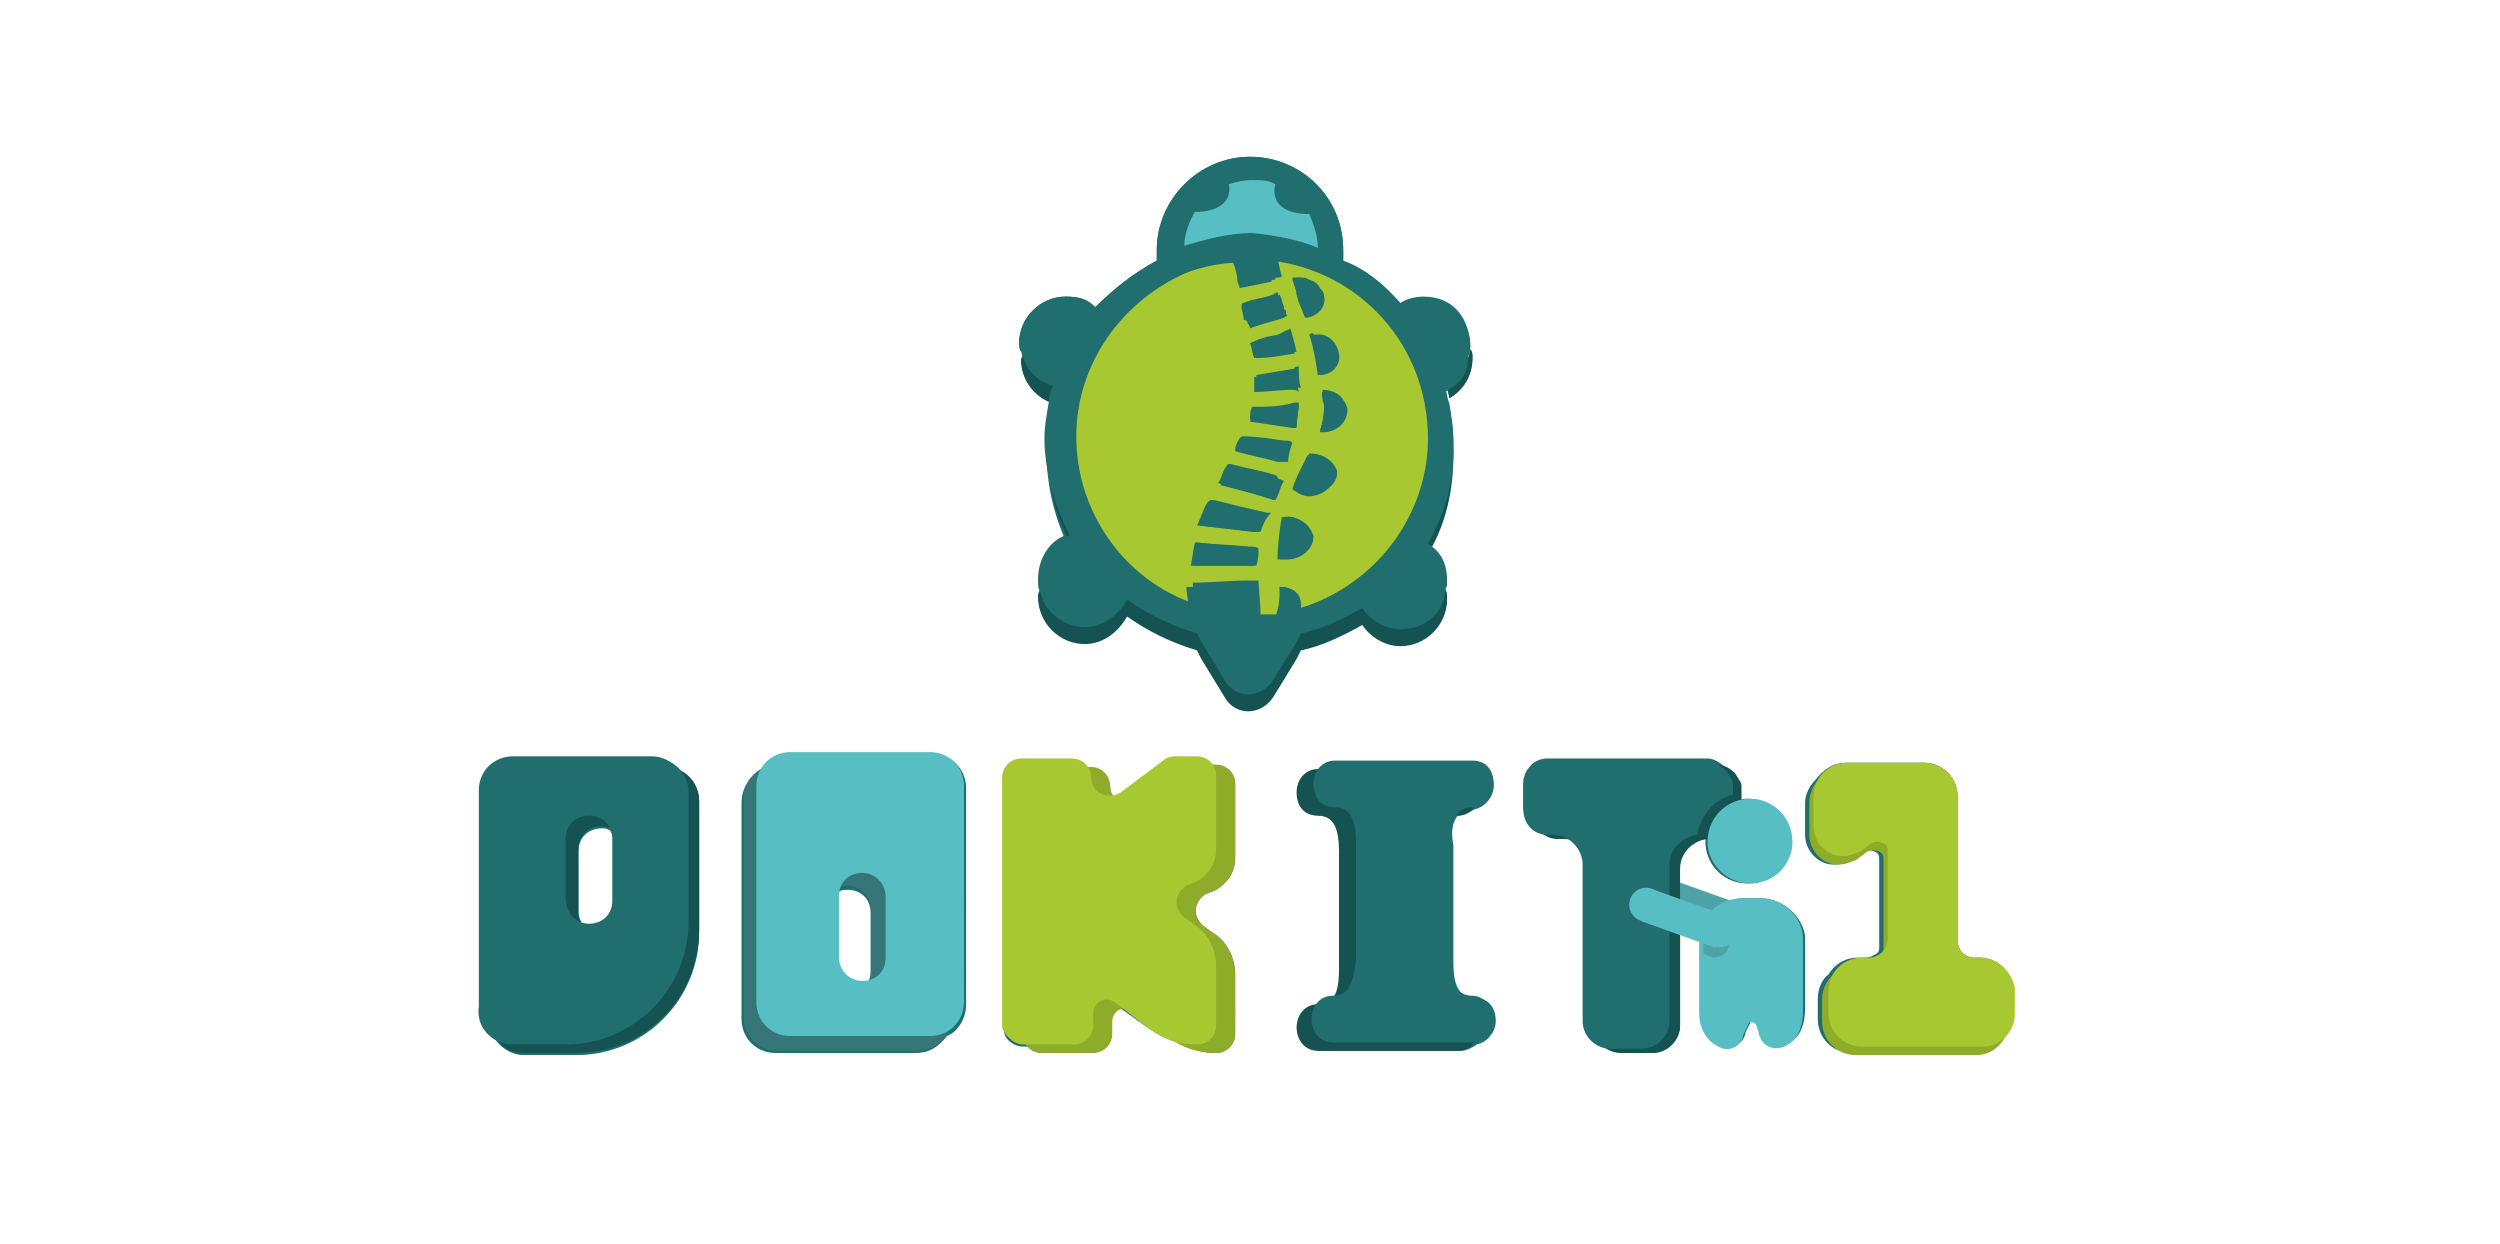 <?xml version="1.0" encoding="utf-8"?>
<!-- Generator: Adobe Illustrator 26.5.0, SVG Export Plug-In . SVG Version: 6.00 Build 0)  -->
<svg version="1.1" id="Calque_2_00000038399125104578154560000014305016262030497721_"
	 xmlns="http://www.w3.org/2000/svg" xmlns:xlink="http://www.w3.org/1999/xlink" x="0px" y="0px" viewBox="0 0 118 58.7"
	 style="enable-background:new 0 0 118 58.7;" xml:space="preserve">
<style type="text/css">
	.st0{fill:#206E6E;}
	.st1{fill:#155252;}
	.st2{fill:#367679;}
	.st3{fill:#57BEC3;}
	.st4{fill:#8FAB2A;}
	.st5{fill:#A8C831;}
	.st6{fill:#4DA3A7;}
	.st7{fill:none;}
</style>
<g>
	<g>
		<g>
			<path class="st0" d="M23.4,49.1c0.3,0.4,0.8,0.7,1.3,0.7l0,0h2.5c3.2,0,5.8-2.6,5.8-5.8v-6.1c0-0.7-0.3-1.1-0.9-1.5
				c-0.3-0.4-0.8-0.7-1.3-0.7h-6.6c-0.9,0-1.6,0.7-1.6,1.6v10.2C22.5,48.3,22.9,48.8,23.4,49.1z M27.3,40.2c0-0.7,0.5-1.1,1.1-1.1
				c0.2,0,0.2,0,0.4,0.1c0.1,0.2,0.2,0.3,0.2,0.6v2.9c0,0.7-0.5,1.1-1.1,1.1c-0.2,0-0.2,0-0.4-0.1c-0.1-0.2-0.2-0.3-0.2-0.6V40.2z"
				/>
			<path class="st0" d="M35.9,36.4c-0.5,0.2-0.9,0.8-0.9,1.5v10.2c0,0.9,0.7,1.6,1.6,1.6h6.6c0.7,0,1.1-0.3,1.5-0.8
				c0.5-0.2,0.9-0.8,0.9-1.5V37.2c0-0.9-0.7-1.6-1.6-1.6h-6.6C36.7,35.6,36.1,35.9,35.9,36.4z M39.5,42.5c0-0.2,0-0.3,0.1-0.4
				C39.7,42,39.8,42,40,42c0.7,0,1.1,0.5,1.1,1.1V46c0,0.2,0,0.3-0.1,0.4c-0.2,0.1-0.2,0.1-0.4,0.1c-0.7,0-1.1-0.5-1.1-1.1V42.5z"/>
		</g>
		<g id="Calque_1-2">
			<g>
				<g>
					<path class="st1" d="M24.7,49.7h2.5c3.2,0,5.8-2.6,5.8-5.8v-6.1c0-0.9-0.7-1.6-1.6-1.6h-6.6c-0.9,0-1.6,0.7-1.6,1.6V48
						C23.1,49,23.8,49.7,24.7,49.7L24.7,49.7z M27.3,40.1c0-0.7,0.5-1.1,1.1-1.1s1.1,0.5,1.1,1.1V43c0,0.7-0.5,1.1-1.1,1.1
						s-1.1-0.5-1.1-1.1V40.1z"/>
					<path class="st0" d="M24.2,49.3h2.5c3.2,0,5.8-2.6,5.8-5.8v-6.1c0-0.9-0.7-1.6-1.6-1.6h-6.6c-0.9,0-1.6,0.7-1.6,1.6v10.2
						C22.5,48.5,23.3,49.3,24.2,49.3L24.2,49.3z M26.7,39.6c0-0.7,0.5-1.1,1.1-1.1c0.7,0,1.1,0.5,1.1,1.1v2.9c0,0.7-0.5,1.1-1.1,1.1
						c-0.7,0-1.1-0.6-1.1-1.2V39.6z"/>
					<path class="st2" d="M36.7,36.1c-0.9,0-1.6,0.7-1.6,1.6V48c0,0.9,0.7,1.6,1.6,1.6h6.6c0.9,0,1.6-0.7,1.6-1.6V37.8
						c0-0.9-0.7-1.6-1.6-1.6L36.7,36.1L36.7,36.1z M41.1,45.8c0,0.7-0.5,1.1-1.1,1.1s-1.1-0.5-1.1-1.1v-2.9c0-0.7,0.5-1.1,1.1-1.1
						s1.1,0.5,1.1,1.1V45.8z"/>
					<path class="st3" d="M37.3,35.5c-0.9,0-1.6,0.7-1.6,1.6v10.2c0,0.9,0.7,1.6,1.6,1.6h6.6c0.9,0,1.6-0.7,1.6-1.6V37.1
						c0-0.9-0.7-1.6-1.6-1.6C44,35.5,37.3,35.5,37.3,35.5z M41.8,45.2c0,0.7-0.5,1.1-1.1,1.1s-1.1-0.5-1.1-1.1v-2.9
						c0-0.7,0.5-1.1,1.1-1.1s1.1,0.5,1.1,1.1V45.2z"/>
				</g>
			</g>
		</g>
		<path class="st0" d="M48.3,49.4L48.3,49.4h0.2c0.2,0.2,0.4,0.3,0.7,0.3l0,0h2.3c0.5,0,0.9-0.4,0.9-0.9v-0.6c0-0.3,0.2-0.5,0.5-0.6
			l1.4,1c0.4,0.2,0.8,0.5,1.3,0.6c0.6,0.3,1.1,0.5,1.8,0.5c0.5,0,0.9-0.4,0.9-0.9V46c0-0.8-0.4-1.6-1.1-2l-0.4-0.3
			c-0.5-0.4-0.5-1.1,0.1-1.5l0.5-0.2c0.5-0.3,0.9-0.8,0.9-1.5V37c0-0.5-0.4-0.9-0.9-0.9h-0.2c-0.2-0.2-0.4-0.3-0.7-0.3h-1.1
			c-0.2,0-0.4,0.1-0.5,0.2l-2,1.5c-0.1,0.1-0.2,0.1-0.3,0.2c-0.1-0.2-0.2-0.3-0.2-0.5c0-0.5-0.4-0.9-0.9-0.9h-0.2
			c-0.2-0.2-0.4-0.3-0.7-0.3h-2.3c-0.5,0-0.9,0.4-0.9,0.9v11.8C47.4,49,47.8,49.4,48.3,49.4z"/>
		<path class="st0" d="M68.8,38.5L68.8,38.5c0.3,0,0.6-0.2,0.8-0.3c0.5-0.1,0.9-0.6,0.9-1.1c0-0.7-0.4-1.1-1-1.1H63
			c-0.2,0-0.6,0.2-0.7,0.3c-0.5,0.1-0.9,0.6-0.9,1.1c0,0.7,0.4,1.1,1,1.1c0.8,0,1,0.7,1,1.7v5.5c0,0.6-0.1,1.1-0.2,1.4H63
			c-0.2,0-0.6,0.2-0.7,0.3c-0.5,0.1-0.9,0.6-0.9,1.1c0,0.7,0.4,1.1,1,1.1H69c0.2,0,0.6-0.2,0.7-0.3c0.5-0.1,0.9-0.6,0.9-1.1
			c0-0.7-0.4-1.1-1-1.1c-0.8,0-1-0.7-1-1.7v-5.5C68.5,39.3,68.5,38.9,68.8,38.5z"/>
		<g>
			<path class="st1" d="M62.2,47.4L62.2,47.4c-0.6,0-1,0.5-1,1.1s0.4,1.1,1,1.1h6.6c0.6,0,1-0.5,1-1.1s-0.4-1.1-1-1.1l0,0
				c-0.8,0-1-0.7-1-1.7v-5.5c0-1,0.2-1.7,1-1.7l0,0c0.6,0,1-0.5,1-1.1c0-0.7-0.4-1.1-1-1.1h-6.6c-0.6,0-1,0.5-1,1.1
				c0,0.7,0.4,1.1,1,1.1l0,0c0.8,0,1,0.7,1,1.7v5.5C63.2,46.6,63.1,47.4,62.2,47.4z"/>
			<path class="st4" d="M49.2,49.7h2.4c0.5,0,0.9-0.4,0.9-0.9v-0.6c0-0.5,0.6-0.8,1-0.5l1.7,1.3c0.7,0.5,1.4,0.7,2.2,0.7
				c0.5,0,0.9-0.4,0.9-0.9V46c0-0.8-0.4-1.6-1.1-2l-0.4-0.3c-0.5-0.4-0.5-1.1,0.1-1.5l0.5-0.2c0.5-0.3,0.9-0.8,0.9-1.5V37
				c0-0.5-0.4-0.9-0.9-0.9h-1.1c-0.2,0-0.4,0.1-0.5,0.2l-2,1.5c-0.6,0.4-1.4,0-1.4-0.7c0-0.5-0.4-0.9-0.9-0.9h-2.4
				c-0.5,0-0.9,0.4-0.9,0.9v11.8C48.3,49.3,48.7,49.7,49.2,49.7L49.2,49.7z"/>
			<path class="st5" d="M48.3,49.3h2.4c0.5,0,0.9-0.4,0.9-0.9v-0.6c0-0.5,0.6-0.8,1-0.5l1.7,1.3c0.7,0.5,1.4,0.7,2.2,0.7
				c0.5,0,0.9-0.4,0.9-0.9v-2.8c0-0.8-0.4-1.6-1.1-2l-0.4-0.3c-0.5-0.4-0.5-1.1,0.1-1.5l0.5-0.2c0.5-0.3,0.9-0.8,0.9-1.5v-3.5
				c0-0.5-0.4-0.9-0.9-0.9h-1.1c-0.2,0-0.4,0.1-0.5,0.2l-2,1.5c-0.6,0.4-1.4,0-1.4-0.7c0-0.5-0.4-0.9-0.9-0.9h-2.4
				c-0.5,0-0.9,0.4-0.9,0.9v11.8C47.4,48.8,47.8,49.3,48.3,49.3L48.3,49.3z"/>
			<path class="st0" d="M62.9,47L62.9,47c-0.6,0-1,0.5-1,1.1s0.4,1.1,1,1.1h6.6c0.6,0,1-0.5,1-1.1S70,47,69.5,47l0,0
				c-0.8,0-1-0.7-1-1.7v-5.5c0-1,0.2-1.7,1-1.7l0,0c0.6,0,1-0.5,1-1.1c0-0.7-0.4-1.1-1-1.1H63c-0.6,0-1,0.5-1,1.1
				c0,0.7,0.4,1.1,1,1.1l0,0c0.8,0,1,0.7,1,1.7v5.5C63.9,46.3,63.7,47,62.9,47z"/>
		</g>
		<g>
			<path class="st0" d="M83.1,42.4L83.1,42.4h-0.9c-0.2,0-0.4,0.1-0.7,0.1l-2.3-0.8V41c0-0.7,0.6-1.4,1.3-1.4v0.1c0,0.1,0,0.1,0,0.2
				c0.1,1,0.9,1.8,2,1.8s1.9-0.8,2-1.8c0-0.1,0-0.1,0-0.2c0-1.1-0.9-2-2-2c-0.2,0-0.3,0-0.4,0.1c0-0.1,0-0.1,0-0.2v-0.2
				c0-0.1,0-0.2,0-0.2v-0.1l0,0l0,0c0-0.2-0.2-0.4-0.3-0.6c-0.1-0.1-0.2-0.2-0.4-0.3l0,0c-0.2-0.2-0.5-0.4-0.8-0.4H73
				c-0.3,0-0.7,0.2-0.8,0.4c-0.2,0.2-0.2,0.3-0.3,0.6l0,0l0,0v0.1c0,0.1,0,0.2,0,0.2v0.2c0,0.1,0,0.1,0,0.2V38l0,0
				c0,0.5,0.2,0.9,0.7,1.1c0.2,0.2,0.5,0.4,0.9,0.4h0.3c0.2,0,0.4,0.1,0.7,0.2c0.2,0.2,0.4,0.6,0.4,1V48c0,0.5,0.3,1,0.7,1.2
				c0.2,0.2,0.6,0.5,1,0.5H78c0.7,0,1.3-0.6,1.3-1.3v-4.3l1,0.3v0.1v0.3v2.9c0,0.7,0.3,1.3,0.9,1.6c0.5,0.3,1.1,0,1.2-0.6l0.2-0.4
				c0-0.2,0.3-0.2,0.4,0l0.1,0.3c0.1,0.7,0.8,1,1.4,0.6c0.5-0.3,0.7-0.9,0.7-1.6v-3.4C85.1,43.3,84.2,42.4,83.1,42.4z"/>
			<path class="st0" d="M93.4,45.2L93.4,45.2h-0.2c-0.5,0-0.8-0.4-0.8-0.8v-6.8c0-0.9-0.7-1.6-1.6-1.6c-2,0-3.6,0-3.6,0
				c-0.7,0-1.1,0.3-1.5,0.8c-0.3,0.3-0.5,0.7-0.5,1.1v1.5c0,0.8,0.7,1.5,1.5,1.4c0.2,0,0.4-0.1,0.7-0.2l0.4-0.3
				c0.2-0.2,0.5-0.2,0.7-0.1c0.2,0.1,0.2,0.2,0.2,0.5v4c0,0.1,0,0.2-0.1,0.3c-0.2,0.1-0.3,0.2-0.6,0.2h-0.3c-0.6,0-1.1,0.3-1.4,0.8
				c-0.3,0.2-0.5,0.7-0.5,1.1v1c0,0.9,0.7,1.6,1.6,1.6h5.7c0.6,0,1.1-0.3,1.3-0.7c0.2-0.2,0.5-0.7,0.5-1.1v-1.3
				C94.9,45.8,94.3,45.2,93.4,45.2z"/>
			<g>
				<path class="st4" d="M93.2,45.5H93c-0.5,0-0.8-0.4-0.8-0.8v-6.8c0-0.9-0.7-1.6-1.6-1.6c-2,0-3.6,0-3.6,0c-0.9,0-1.6,0.7-1.6,1.6
					v1.5c0,0.8,0.7,1.5,1.5,1.4c0.2,0,0.4-0.1,0.7-0.2l0.4-0.3c0.2-0.2,0.5-0.2,0.7-0.1c0.2,0.1,0.2,0.2,0.2,0.5v4
					c0,0.5-0.4,0.9-0.9,0.9h-0.4c-0.9,0-1.6,0.7-1.6,1.6v1c0,0.9,0.7,1.6,1.6,1.6h5.7c0.8,0,1.5-0.7,1.5-1.5V47
					C94.7,46.2,94,45.6,93.2,45.5L93.2,45.5z"/>
				<g>
					<circle class="st6" cx="78" cy="42.1" r="0.8"/>
					<circle class="st6" cx="81.5" cy="43.4" r="0.8"/>
					
						<rect x="79" y="40.9" transform="matrix(0.337 -0.942 0.942 0.337 12.693 103.473)" class="st6" width="1.6" height="3.7"/>
				</g>
				<path class="st1" d="M82.2,37.8c0-0.1,0-0.1,0-0.2v-0.2c0-0.1,0-0.2,0-0.2v-0.1l0,0l0,0c0-0.2-0.2-0.4-0.3-0.6
					c-0.2-0.2-0.5-0.4-0.8-0.4h-7.6c-0.3,0-0.7,0.2-0.8,0.4c-0.2,0.2-0.2,0.3-0.3,0.6l0,0l0,0v0.1c0,0.1,0,0.2,0,0.2v0.2
					c0,0.1,0,0.1,0,0.2v0.6l0,0c0,0.7,0.5,1.2,1.1,1.2h0.3c0.8,0,1.4,0.7,1.4,1.4v7.4c0,0.7,0.6,1.3,1.3,1.3H78
					c0.7,0,1.3-0.6,1.3-1.3V41c0-0.8,0.7-1.4,1.4-1.4H81c0.7,0,1.1-0.6,1.1-1.2l0,0L82.2,37.8L82.2,37.8z"/>
				<g>
					<path class="st0" d="M81.8,37.5C81.8,37.4,81.8,37.4,81.8,37.5v-0.2c0-0.1,0-0.2,0-0.2V37l0,0l0,0c0-0.2-0.2-0.4-0.3-0.6
						C81.3,36.2,81,36,80.7,36H73c-0.3,0-0.7,0.2-0.8,0.4C72,36.6,72,36.7,71.9,37l0,0l0,0l0,0c0,0.1,0,0.2,0,0.2v0.2
						c0,0.1,0,0.1,0,0.2v0.6l0,0c0,0.7,0.5,1.2,1.1,1.2h0.3c0.8,0,1.4,0.7,1.4,1.4v7.4c0,0.7,0.6,1.3,1.3,1.3h1.5
						c0.7,0,1.3-0.6,1.3-1.3v-7.4c0-0.7,0.6-1.3,1.3-1.4C80.3,38.4,81,37.7,81.8,37.5L81.8,37.5z"/>
					<path class="st3" d="M83.1,42.4h-0.9c-1.1,0-2,0.9-2,2v3.4c0,0.7,0.3,1.3,0.9,1.6c0.5,0.3,1.1,0,1.2-0.6l0.2-0.4
						c0-0.2,0.3-0.2,0.4,0l0.1,0.3c0.1,0.7,0.8,1,1.4,0.6c0.5-0.3,0.7-0.9,0.7-1.6v-3.4C85.1,43.3,84.2,42.4,83.1,42.4L83.1,42.4z"
						/>
					<path class="st6" d="M81.6,44.7c0.2-0.3,0-0.8-0.3-1l-0.6-0.2c-0.2,0.3-0.3,0.7-0.3,1.1V45l0.4,0.2
						C81.1,45.2,81.5,45.1,81.6,44.7L81.6,44.7z"/>
					<path class="st3" d="M82.6,41.7c1.1,0,1.9-0.8,2-1.8c0-0.1,0-0.1,0-0.2l0,0c0-1.1-0.9-2-2-2s-2,0.9-2,2l0,0c0,0.1,0,0.1,0,0.2
						C80.7,40.9,81.6,41.7,82.6,41.7L82.6,41.7z"/>
					<g>
						<circle class="st3" cx="77.7" cy="42.7" r="0.8"/>
						<circle class="st3" cx="81.2" cy="43.9" r="0.8"/>
						
							<rect x="78.6" y="41.5" transform="matrix(0.337 -0.942 0.942 0.337 11.9 103.543)" class="st3" width="1.6" height="3.7"/>
					</g>
				</g>
				<path class="st5" d="M93.4,45.2h-0.2c-0.5,0-0.8-0.4-0.8-0.8v-6.8c0-0.9-0.7-1.6-1.6-1.6c-2,0-3.6,0-3.6,0
					c-0.9,0-1.6,0.7-1.6,1.6V39c0,0.8,0.7,1.5,1.5,1.4c0.2,0,0.4-0.1,0.7-0.2l0.4-0.3c0.2-0.2,0.5-0.2,0.7-0.1
					c0.2,0.1,0.2,0.2,0.2,0.5v4c0,0.5-0.4,0.9-0.9,0.9h-0.3c-0.9,0-1.6,0.7-1.6,1.6v1c0,0.9,0.7,1.6,1.6,1.6h5.7
					c0.8,0,1.5-0.7,1.5-1.5v-1.3C94.9,45.8,94.3,45.2,93.4,45.2L93.4,45.2z"/>
			</g>
		</g>
	</g>
	<g>
		<path class="st0" d="M63.4,12.2L63.4,12.2L63.4,12.2z"/>
		<path class="st0" d="M63.4,12.2L63.4,12.2L63.4,12.2L63.4,12.2z"/>
		<path class="st0" d="M67.2,25.6c0.2,0.1,0.2,0.2,0.3,0.2c0.7-1.3,1-2.8,1-4.3c0-0.2,0-0.3,0-0.4C68.5,22.7,68,24.3,67.2,25.6z"/>
		<path class="st0" d="M68.2,18.1c0.1,0.2,0.2,0.5,0.2,0.7c0.7-0.4,1.1-1.1,1.1-1.9c0-0.2,0-0.3-0.1-0.4
			C69.3,17.2,68.8,17.8,68.2,18.1z"/>
		<path class="st0" d="M67.2,14L67.2,14L67.2,14z"/>
		<path class="st0" d="M48.3,16.6c0,0.2-0.1,0.3-0.1,0.4c0,0.9,0.6,1.7,1.4,2c-0.1,0.6-0.2,1.1-0.2,1.6c0,0.2,0,0.3,0,0.4l0,0
			c0,0.2,0,0.2,0,0.4c0,1.4,0.3,2.7,0.8,3.9l0,0c-0.7,0.3-1.2,1.1-1.2,2c0,0.2,0,0.3,0.1,0.4l0,0c0,0.2-0.1,0.2-0.1,0.4
			c0,1.2,1,2.2,2.2,2.2c0.9,0,1.6-0.6,2-1.3c1,0.7,2,1.2,3.3,1.6l0.2,0.4l1.1,1.8c0.5,0.9,1.7,0.9,2.3,0l1.1-1.8l0.2-0.4
			c1-0.2,2-0.7,2.9-1.2c0.4,0.6,1.1,1,1.8,1c1.2,0,2.2-1,2.2-2.2c0-0.2,0-0.3-0.1-0.4c-0.2,1-1.1,1.7-2.1,1.7l0,0
			c-0.4,0-0.7-0.1-1.1-0.2c0.3,0.2,0.7,0.2,1.1,0.2c1.1,0,2-0.7,2.1-1.7c0-0.2,0.1-0.3,0.1-0.4c0-0.7-0.2-1.2-0.7-1.6
			c-0.1-0.1-0.2-0.2-0.3-0.2c0.8-1.3,1.3-2.9,1.3-4.4c0-0.2,0-0.3,0-0.4c0-0.7-0.1-1.2-0.2-1.8c-0.1-0.2-0.1-0.5-0.2-0.7
			c0.6-0.3,1.1-0.8,1.1-1.6c0-0.2,0.1-0.2,0.1-0.4c0-1.2-1-2.2-2.2-2.2c-0.4,0-0.8,0.1-1.1,0.3c-0.7-0.8-1.6-1.6-2.7-2l0,0v-0.2
			c0-0.2,0-0.2,0-0.4c0-2.5-2-4.4-4.4-4.4s-4.4,2-4.4,4.4c0,0.2,0,0.2,0,0.4l0,0v0.1l0,0c-1.1,0.6-2,1.3-2.9,2.2
			c-0.4-0.4-0.8-0.5-1.4-0.5c-1.2,0-2.2,1-2.2,2.2C48.2,16.2,48.3,16.4,48.3,16.6L48.3,16.6z M53.5,28.4c0.9,0.7,2,1.1,3.1,1.5l0,0
			C55.5,29.6,54.5,29.1,53.5,28.4z M61.4,29.8l-0.2,0.4L60.1,32c-0.4,0.7-1.1,0.8-1.8,0.5c0.6,0.3,1.4,0.2,1.7-0.5l1.1-1.8
			L61.4,29.8c1-0.2,2-0.7,2.8-1.2l0,0C63.4,29.2,62.5,29.6,61.4,29.8z M59.3,27.5L59.3,27.5c0,0.2,0.1,1.1,0.1,1.5l0,0
			C59.4,28.6,59.3,27.6,59.3,27.5z M64.8,14.5c-1.3-1.1-2.9-2-4.7-2.2l0,0l0,0c0,0,0,0.1,0.1,0.1c0.1,0.2,0.2,0.4,0.2,0.7
			c-0.1,0-0.2,0-0.2,0.1c-0.5,0.1-1,0.2-1.5,0.3l0,0c0.5-0.1,1-0.2,1.5-0.3c0.1,0,0.2,0,0.2-0.1c-0.1-0.2-0.1-0.5-0.2-0.7
			c0,0,0-0.1-0.1-0.1l0,0C61.8,12.6,63.5,13.4,64.8,14.5z M59,8.5c0.4,0,0.8,0.1,1.2,0.2c0,0.3-0.2,1.3,1.5,1.4c0.1,0,0.2,0,0.2,0
			c0.2,0.5,0.4,1,0.4,1.6l0,0c0-0.6-0.2-1.1-0.4-1.6c-0.1,0-0.2,0-0.2,0C60.1,10,60.2,9,60.3,8.7C59.9,8.6,59.5,8.5,59,8.5
			c-0.4,0-0.8,0.1-1.1,0.2l0,0C58.2,8.6,58.6,8.5,59,8.5z M56.4,10c0.7-0.1,1.1-0.2,1.2-0.6C57.6,9.7,57.2,9.9,56.4,10
			c-0.1,0-0.1,0-0.2,0l0,0l0,0C56.3,10,56.4,10,56.4,10z M58.3,12.3L58.3,12.3c-4.3,0.3-7.7,3.9-7.7,8.4c0,2,0.7,3.9,2,5.4
			c-1.2-1.5-2-3.4-2-5.4C50.7,16.2,54,12.6,58.3,12.3z M51.3,29.6c0.9,0,1.6-0.6,2-1.3l0,0C53,29.1,52.2,29.6,51.3,29.6
			c-0.5,0-1-0.2-1.4-0.5C50.4,29.4,50.8,29.6,51.3,29.6z M49.8,18.2L49.8,18.2c-0.4-0.1-0.7-0.3-1-0.7
			C49.1,17.9,49.5,18.1,49.8,18.2z"/>
		<g>
			<path class="st1" d="M63.4,12.2L63.4,12.2L63.4,12.2L63.4,12.2L63.4,12.2z"/>
			<path class="st1" d="M67.6,25.8c0.7-1.3,1-2.8,1-4.3c0-0.2,0-0.3,0-0.4c-0.1,1.6-0.6,3.1-1.3,4.4C67.3,25.7,67.5,25.7,67.6,25.8z
				"/>
			<path class="st1" d="M49.5,21.1c0,0.2,0,0.3,0,0.4c0,1.4,0.3,2.8,0.9,3.9c0.1-0.1,0.2-0.1,0.3-0.2C50,24,49.5,22.6,49.5,21.1
				L49.5,21.1z"/>
			<path class="st1" d="M54.6,12.1C54.6,12.2,54.6,12.2,54.6,12.1C54.6,12.2,54.7,12.2,54.6,12.1C54.7,12.2,54.7,12.2,54.6,12.1
				L54.6,12.1z"/>
			<path class="st1" d="M48.3,16.6c0,0.2-0.1,0.3-0.1,0.4c0,0.9,0.6,1.7,1.4,2c0.1-0.2,0.1-0.6,0.2-0.8C49.1,18,48.5,17.3,48.3,16.6
				L48.3,16.6z"/>
			<path class="st1" d="M66.1,29.6c-0.7,0-1.4-0.4-1.8-1c-0.8,0.6-1.8,1-2.9,1.2l-0.2,0.4L60.1,32c-0.5,0.9-1.7,0.9-2.3,0l-1.1-1.8
				l-0.2-0.4c-1.2-0.3-2.3-0.8-3.3-1.6c-0.3,0.7-1.1,1.3-2,1.3c-1.1,0-2-0.7-2.1-1.7c0,0.2-0.1,0.2-0.1,0.4c0,1.2,1,2.2,2.2,2.2
				c0.9,0,1.6-0.6,2-1.3c1,0.7,2,1.2,3.3,1.6l0.2,0.4l1.1,1.8c0.5,0.9,1.7,0.9,2.3,0l1.1-1.8l0.2-0.4c1-0.2,2-0.7,2.9-1.2
				c0.4,0.6,1.1,1,1.8,1c1.2,0,2.2-1,2.2-2.2c0-0.2,0-0.3-0.1-0.4C68,28.9,67.2,29.6,66.1,29.6L66.1,29.6z"/>
			<path class="st1" d="M68.2,18.1c0.1,0.2,0.2,0.5,0.2,0.7c0.7-0.4,1.1-1.1,1.1-1.9c0-0.2,0-0.3-0.1-0.4
				C69.3,17.2,68.8,17.8,68.2,18.1z"/>
			<path class="st5" d="M60,12.3L60,12.3c0,0.1,0,0.1,0,0.2c0.1,0.2,0.2,0.4,0.2,0.7c-0.1,0-0.2,0-0.2,0.1c-0.5,0.1-1,0.2-1.5,0.3
				c0-0.2-0.1-0.2-0.1-0.4l0,0c0-0.2-0.1-0.6-0.2-0.8c-4.3,0.3-7.7,3.9-7.7,8.4c0,3.7,2.4,6.7,5.6,7.9c0-0.3-0.1-0.7-0.1-1
				c0.9,0,1.7,0,2.6-0.1c0.2,0,0.3,0,0.5,0c0,0.2,0.1,1.1,0.1,1.6c0.1,0,0.1,0,0.2,0c0.2,0,0.6-0.1,0.8-0.1c0.2-0.5,0.2-1,0.2-1.4
				c0.6,0,1,0.3,1,0.8c0,0.1,0,0.2,0,0.2c3.4-1,6-4.3,6-8C67.4,16.3,64.2,12.8,60,12.3L60,12.3z M63.2,16.7c0.1,0.5-0.3,1-0.9,1l0,0
				c-0.1-0.7-0.2-1.3-0.4-1.9c0.1,0,0.2,0,0.2,0C62.6,15.7,63.1,16.1,63.2,16.7z M61.3,13.1c0.2,0,0.3,0.1,0.4,0.1
				c0.2,0.1,0.3,0.2,0.5,0.4c0.1,0.2,0.2,0.2,0.2,0.4c0.1,0.5-0.3,0.9-0.8,1c-0.1-0.2-0.1-0.3-0.2-0.5c-0.1-0.2-0.2-0.5-0.2-0.7
				c-0.1-0.3-0.2-0.6-0.2-0.7C61.1,13.1,61.3,13.1,61.3,13.1L61.3,13.1z M61,18.4c-0.6,0-1.2,0.1-1.8,0.1c0-0.2,0-0.5,0-0.7
				c0.6-0.1,1.1-0.2,1.8-0.3c0.1,0,0.2,0,0.2-0.1c0,0.3,0,0.7,0.1,1.1C61.2,18.4,61.1,18.4,61,18.4z M61.3,19.1
				c0,0.3-0.1,0.7-0.1,1.1c-0.1,0-0.2,0-0.2,0c-0.7-0.1-1.3-0.2-2-0.3c0.1-0.2,0.1-0.3,0.1-0.5l0.1-0.1c0.6,0,1.2-0.1,1.8-0.1
				C61.1,19.1,61.2,19.1,61.3,19.1L61.3,19.1z M61.2,16.6L61.2,16.6L61.2,16.6c-0.1,0-0.2,0.1-0.2,0.1c-0.6,0.1-1.1,0.2-1.7,0.2
				c-0.1-0.2-0.1-0.5-0.2-0.7c0.6-0.2,1.1-0.3,1.6-0.6c0.1,0,0.2-0.1,0.2-0.1C61,15.8,61.1,16.2,61.2,16.6L61.2,16.6z M58.8,14.4
				c0.5-0.2,0.9-0.2,1.4-0.4c0.1,0,0.2-0.1,0.2-0.1l0,0c0.1,0.2,0.1,0.3,0.2,0.6c0,0.1,0,0.2,0.1,0.2c0,0.1,0,0.2,0.1,0.2
				c-0.1,0-0.2,0.1-0.2,0.1c-0.6,0.2-1.1,0.3-1.6,0.5c0-0.1-0.1-0.2-0.1-0.3C58.8,14.9,58.7,14.7,58.8,14.4L58.8,14.4L58.8,14.4z
				 M58.6,20.7c0-0.1,0.1-0.1,0.2-0.1c0.6,0.1,1.2,0.2,1.9,0.2c0.1,0,0.2,0,0.3,0.1c-0.1,0.3-0.2,0.6-0.2,0.9
				c-0.2,0-0.2-0.1-0.4-0.1c-0.7-0.2-1.3-0.3-2-0.5C58.5,21,58.6,20.8,58.6,20.7L58.6,20.7z M59.3,26.7c-0.2,0-0.3,0-0.4,0
				c-0.9,0-1.7,0-2.6,0c0.1-0.4,0.1-0.8,0.2-1.1c0.8,0.1,1.7,0.2,2.5,0.2c0.2,0,0.3,0,0.4,0.1C59.4,26.2,59.4,26.4,59.3,26.7
				L59.3,26.7z M59.5,25.1c-0.1,0-0.2,0-0.3,0c-0.8-0.1-1.7-0.2-2.6-0.3c0.2-0.3,0.3-0.7,0.5-1.1c0,0,0.1-0.1,0.2-0.1
				c0.8,0.2,1.6,0.4,2.5,0.6c0.1,0,0.1,0,0.2,0C59.7,24.5,59.6,24.8,59.5,25.1L59.5,25.1z M60,23.5c-0.8-0.2-1.6-0.4-2.5-0.7
				c0.2-0.3,0.2-0.6,0.4-0.8c0-0.1,0.1-0.1,0.2-0.1c0.7,0.2,1.4,0.3,2,0.5c0.1,0,0.2,0.1,0.2,0.1C60.3,22.9,60.2,23.2,60,23.5
				L60,23.5L60,23.5z M60.8,26.4c-0.2,0-0.3,0-0.5,0c0-0.7,0.1-1.4,0.2-2c0,0,0,0,0.1,0c0.6-0.1,1.1,0.3,1.2,0.8
				C61.9,25.7,61.5,26.3,60.8,26.4z M62,23.4c-0.4,0.1-0.7-0.1-1-0.3c0.2-0.7,0.5-1.1,0.7-1.6c0.6-0.1,1.1,0.3,1.1,0.8
				C63.1,22.8,62.6,23.3,62,23.4L62,23.4z M62.6,20.3c-0.1,0-0.2,0-0.3,0c0.2-0.4,0.2-0.8,0.2-1.3c0-0.2,0-0.4-0.1-0.6
				c0.6,0,1.1,0.3,1.1,0.9C63.6,19.9,63.1,20.3,62.6,20.3z"/>
			<path class="st0" d="M60.7,24.4L60.7,24.4c-0.2,0.6-0.2,1.2-0.3,2c0.2,0,0.3,0,0.5,0c0.7-0.1,1.1-0.6,1.1-1.1
				C61.8,24.7,61.3,24.4,60.7,24.4z"/>
			<path class="st0" d="M61.8,21.4c-0.2,0.5-0.5,1-0.7,1.6c0.2,0.2,0.6,0.3,1,0.3c0.6-0.1,1.1-0.6,1-1.1
				C62.9,21.7,62.4,21.4,61.8,21.4L61.8,21.4z"/>
			<path class="st0" d="M62.4,18.5c0,0.2,0,0.4,0.1,0.6c0,0.5-0.1,0.9-0.2,1.3c0.1,0,0.2,0,0.3,0c0.6-0.1,1-0.5,1-1.1
				C63.5,18.8,63,18.5,62.4,18.5z"/>
			<path class="st0" d="M61.8,15.8c0.2,0.6,0.3,1.2,0.4,1.9l0,0c0.6,0,1-0.5,0.9-1s-0.6-0.9-1.1-0.9C62,15.7,61.9,15.7,61.8,15.8z"
				/>
			<path class="st0" d="M61.5,14.5c0.1,0.2,0.1,0.3,0.2,0.5c0.5-0.1,0.9-0.5,0.8-1c0-0.2-0.1-0.3-0.2-0.4c-0.1-0.2-0.2-0.3-0.5-0.4
				c-0.2-0.1-0.2-0.1-0.4-0.1s-0.2,0-0.4,0.1c0.1,0.2,0.2,0.5,0.2,0.7C61.3,14.1,61.4,14.3,61.5,14.5L61.5,14.5z"/>
			<path class="st0" d="M56.4,25.6c-0.1,0.4-0.1,0.7-0.2,1.1c0.9,0,1.7,0,2.6,0c0.2,0,0.3,0,0.4,0c0-0.2,0.1-0.6,0.1-0.8
				c-0.2,0-0.3,0-0.4-0.1C58.1,25.7,57.2,25.7,56.4,25.6L56.4,25.6z"/>
			<path class="st0" d="M57.2,23.6c0,0-0.1,0-0.2,0.1c-0.2,0.3-0.3,0.7-0.5,1.1c0.9,0.1,1.7,0.2,2.6,0.3c0.1,0,0.2,0,0.3,0
				c0.1-0.2,0.2-0.6,0.2-0.8c-0.1,0-0.1,0-0.2,0C58.8,24,58.1,23.9,57.2,23.6L57.2,23.6z"/>
			<path class="st0" d="M60.2,22.5c-0.7-0.2-1.4-0.3-2-0.5c-0.1,0-0.2,0-0.2,0.1c-0.2,0.2-0.2,0.6-0.4,0.8c0.8,0.2,1.6,0.4,2.5,0.7
				c0,0,0,0,0.1,0c0.2-0.3,0.2-0.6,0.4-0.9C60.4,22.6,60.3,22.6,60.2,22.5L60.2,22.5z"/>
			<path class="st0" d="M58.9,15.3c0.6-0.1,1.1-0.3,1.6-0.4c0.1,0,0.2-0.1,0.2-0.1c0-0.1,0-0.2-0.1-0.2c0-0.1,0-0.2-0.1-0.2
				c-0.1-0.2-0.1-0.3-0.2-0.6l0,0c-0.1,0-0.2,0.1-0.2,0.1c-0.5,0.2-1,0.2-1.4,0.4c-0.1,0-0.1,0.1-0.1,0.2c0,0.2,0.1,0.3,0.1,0.6
				C58.9,15.1,58.9,15.3,58.9,15.3L58.9,15.3z"/>
			<path class="st0" d="M61.3,17.3c-0.1,0-0.2,0-0.2,0.1c-0.6,0.1-1.2,0.2-1.8,0.3c0,0.2,0,0.5,0,0.7c0.7,0,1.2-0.1,1.8-0.1
				c0.1,0,0.2,0,0.3,0C61.3,18,61.3,17.6,61.3,17.3z"/>
			<path class="st0" d="M60.7,21.8c0.1-0.3,0.2-0.6,0.2-0.9c-0.1,0-0.2,0-0.3-0.1c-0.7-0.1-1.2-0.2-1.9-0.2c-0.1,0-0.1,0-0.2,0.1
				c-0.1,0.2-0.2,0.3-0.2,0.6c0.7,0.2,1.3,0.3,2,0.5C60.4,21.8,60.6,21.8,60.7,21.8L60.7,21.8z"/>
			<path class="st0" d="M59,16.2c0.1,0.2,0.1,0.5,0.2,0.7c0.6-0.1,1.1-0.2,1.7-0.2c0.1,0,0.2,0,0.2,0l0,0l0,0
				c-0.1-0.3-0.2-0.7-0.2-1c-0.1,0-0.2,0.1-0.2,0.1C60.1,15.8,59.6,15.9,59,16.2L59,16.2z"/>
			<path class="st0" d="M59.1,19.2L59.1,19.2C59,19.4,59,19.6,59,19.8c0.7,0.1,1.3,0.2,2,0.3c0.1,0,0.2,0,0.2,0
				c0-0.3,0.1-0.7,0.1-1.1c-0.1,0-0.2,0-0.2,0C60.4,19.2,59.8,19.2,59.1,19.2L59.1,19.2z"/>
			<g>
				<path class="st7" d="M62.2,11.7c0-0.6-0.2-1.1-0.4-1.6c-0.1,0-0.2,0-0.2,0C60,10,60.1,9,60.2,8.7c-0.3-0.2-0.7-0.2-1.1-0.2
					c-0.4,0-0.8,0.1-1.1,0.2c0.1,0.4,0,1.2-1.4,1.3c-0.1,0-0.1,0-0.2,0c-0.3,0.5-0.5,1.1-0.5,1.6c1-0.3,2.1-0.6,3.2-0.6
					C60.1,11.1,61.3,11.3,62.2,11.7L62.2,11.7z"/>
				<path class="st7" d="M60,12.3L60,12.3c0,0.1,0,0.1,0,0.2c0.1,0.2,0.2,0.4,0.2,0.7c-0.1,0-0.2,0-0.2,0.1c-0.5,0.1-1,0.2-1.5,0.3
					c0-0.2-0.1-0.2-0.1-0.4l0,0c0-0.2-0.1-0.6-0.2-0.8c-4.3,0.3-7.7,3.9-7.7,8.4c0,3.7,2.4,6.7,5.6,7.9c0-0.3-0.1-0.7-0.1-1
					c0.9,0,1.7,0,2.6-0.1c0.2,0,0.3,0,0.5,0c0,0.2,0.1,1.1,0.1,1.6c0.1,0,0.1,0,0.2,0c0.2,0,0.6-0.1,0.8-0.1c0,0.2,0.1,0.4,0.1,0.7
					c0.4-0.2,0.7-0.5,0.8-0.8c3.4-1,6-4.3,6-8C67.4,16.3,64.2,12.8,60,12.3L60,12.3z"/>
				<path class="st0" d="M67.2,14c-0.4,0-0.8,0.1-1.1,0.3c-0.7-0.8-1.6-1.6-2.7-2l0,0v-0.1c0-0.2,0-0.2,0-0.4c0-2.5-2-4.4-4.4-4.4
					s-4.4,2-4.4,4.4c0,0.2,0,0.2,0,0.4v0.1l0,0c-1.1,0.6-2,1.3-2.9,2.2c-0.4-0.4-0.8-0.5-1.4-0.5c-1.2,0-2.2,1-2.2,2.2
					c0,0.2,0,0.3,0.1,0.4c0.2,0.8,0.7,1.4,1.5,1.6c-0.1,0.2-0.2,0.6-0.2,0.8c-0.1,0.6-0.2,1.1-0.2,1.6c0,0.2,0,0.3,0,0.4
					c0.1,1.6,0.5,2.9,1.2,4.3c-0.2,0-0.2,0.1-0.3,0.2c-0.7,0.3-1.2,1.1-1.2,2c0,0.2,0,0.3,0.1,0.4c0.2,1,1.1,1.7,2.1,1.7
					c0.9,0,1.6-0.6,2-1.3c1,0.7,2,1.2,3.3,1.6l0.2,0.4l1.1,1.8c0.5,0.9,1.7,0.9,2.3,0l1.1-1.8l0.2-0.4c1-0.2,2-0.7,2.9-1.2
					c0.4,0.6,1.1,1,1.8,1c1.1,0,2-0.7,2.1-1.7c0-0.2,0.1-0.3,0.1-0.4c0-0.7-0.2-1.2-0.7-1.6c-0.1-0.1-0.2-0.2-0.3-0.2
					c0.8-1.3,1.3-2.9,1.3-4.4c0-0.2,0-0.3,0-0.4c0-0.7-0.1-1.2-0.2-1.8c-0.1-0.2-0.1-0.5-0.2-0.7c0.6-0.3,1.1-0.8,1.1-1.6
					c0-0.2,0.1-0.2,0.1-0.4C69.4,14.9,68.5,14,67.2,14L67.2,14z M56.3,10c0.1,0,0.1,0,0.2,0C58,9.9,58,9.1,57.9,8.7
					c0.4-0.2,0.8-0.2,1.2-0.2s0.8,0.1,1.2,0.2C60.2,9,60,10,61.7,10.1c0.1,0,0.2,0,0.2,0c0.2,0.5,0.4,1,0.4,1.6
					c-1-0.3-2.1-0.6-3.2-0.6c-1.1,0-2.2,0.2-3.2,0.6C55.8,11.1,56,10.5,56.3,10L56.3,10z M61.4,28.7c0-0.1,0-0.2,0-0.2
					c-0.1-0.5-0.5-0.8-1-0.8c0,0.4,0.1,0.8,0.1,1.3c-0.2,0-0.6,0-0.8,0s-0.2,0-0.2,0c0-0.4-0.1-1.4-0.1-1.6c-0.2,0-0.3,0-0.5,0
					c-0.8,0-1.7,0.1-2.6,0.1c0,0.3,0.1,0.7,0.1,1c-3.3-1.1-5.6-4.3-5.6-7.9c0-4.3,3.4-7.9,7.7-8.4c0.1,0.2,0.1,0.7,0.2,0.8l0,0
					c0,0.2,0.1,0.2,0.1,0.4c0.5-0.1,1-0.2,1.5-0.3c0.1,0,0.2,0,0.2-0.1c-0.1-0.2-0.1-0.5-0.2-0.7c0,0,0-0.1-0.1-0.1l0,0
					c4.2,0.5,7.4,4,7.4,8.4C67.4,24.4,64.9,27.6,61.4,28.7L61.4,28.7z"/>
			</g>
			<path class="st3" d="M62.2,11.7c0-0.6-0.2-1.1-0.4-1.6c-0.1,0-0.2,0-0.2,0C60,10,60.1,9,60.2,8.7c-0.3-0.2-0.7-0.2-1.1-0.2
				c-0.4,0-0.8,0.1-1.1,0.2c0.1,0.4,0,1.2-1.4,1.3c-0.1,0-0.1,0-0.2,0c-0.3,0.5-0.5,1.1-0.5,1.6c1-0.3,2.1-0.6,3.2-0.6
				C60.1,11.1,61.3,11.3,62.2,11.7L62.2,11.7z"/>
		</g>
	</g>
</g>
</svg>
